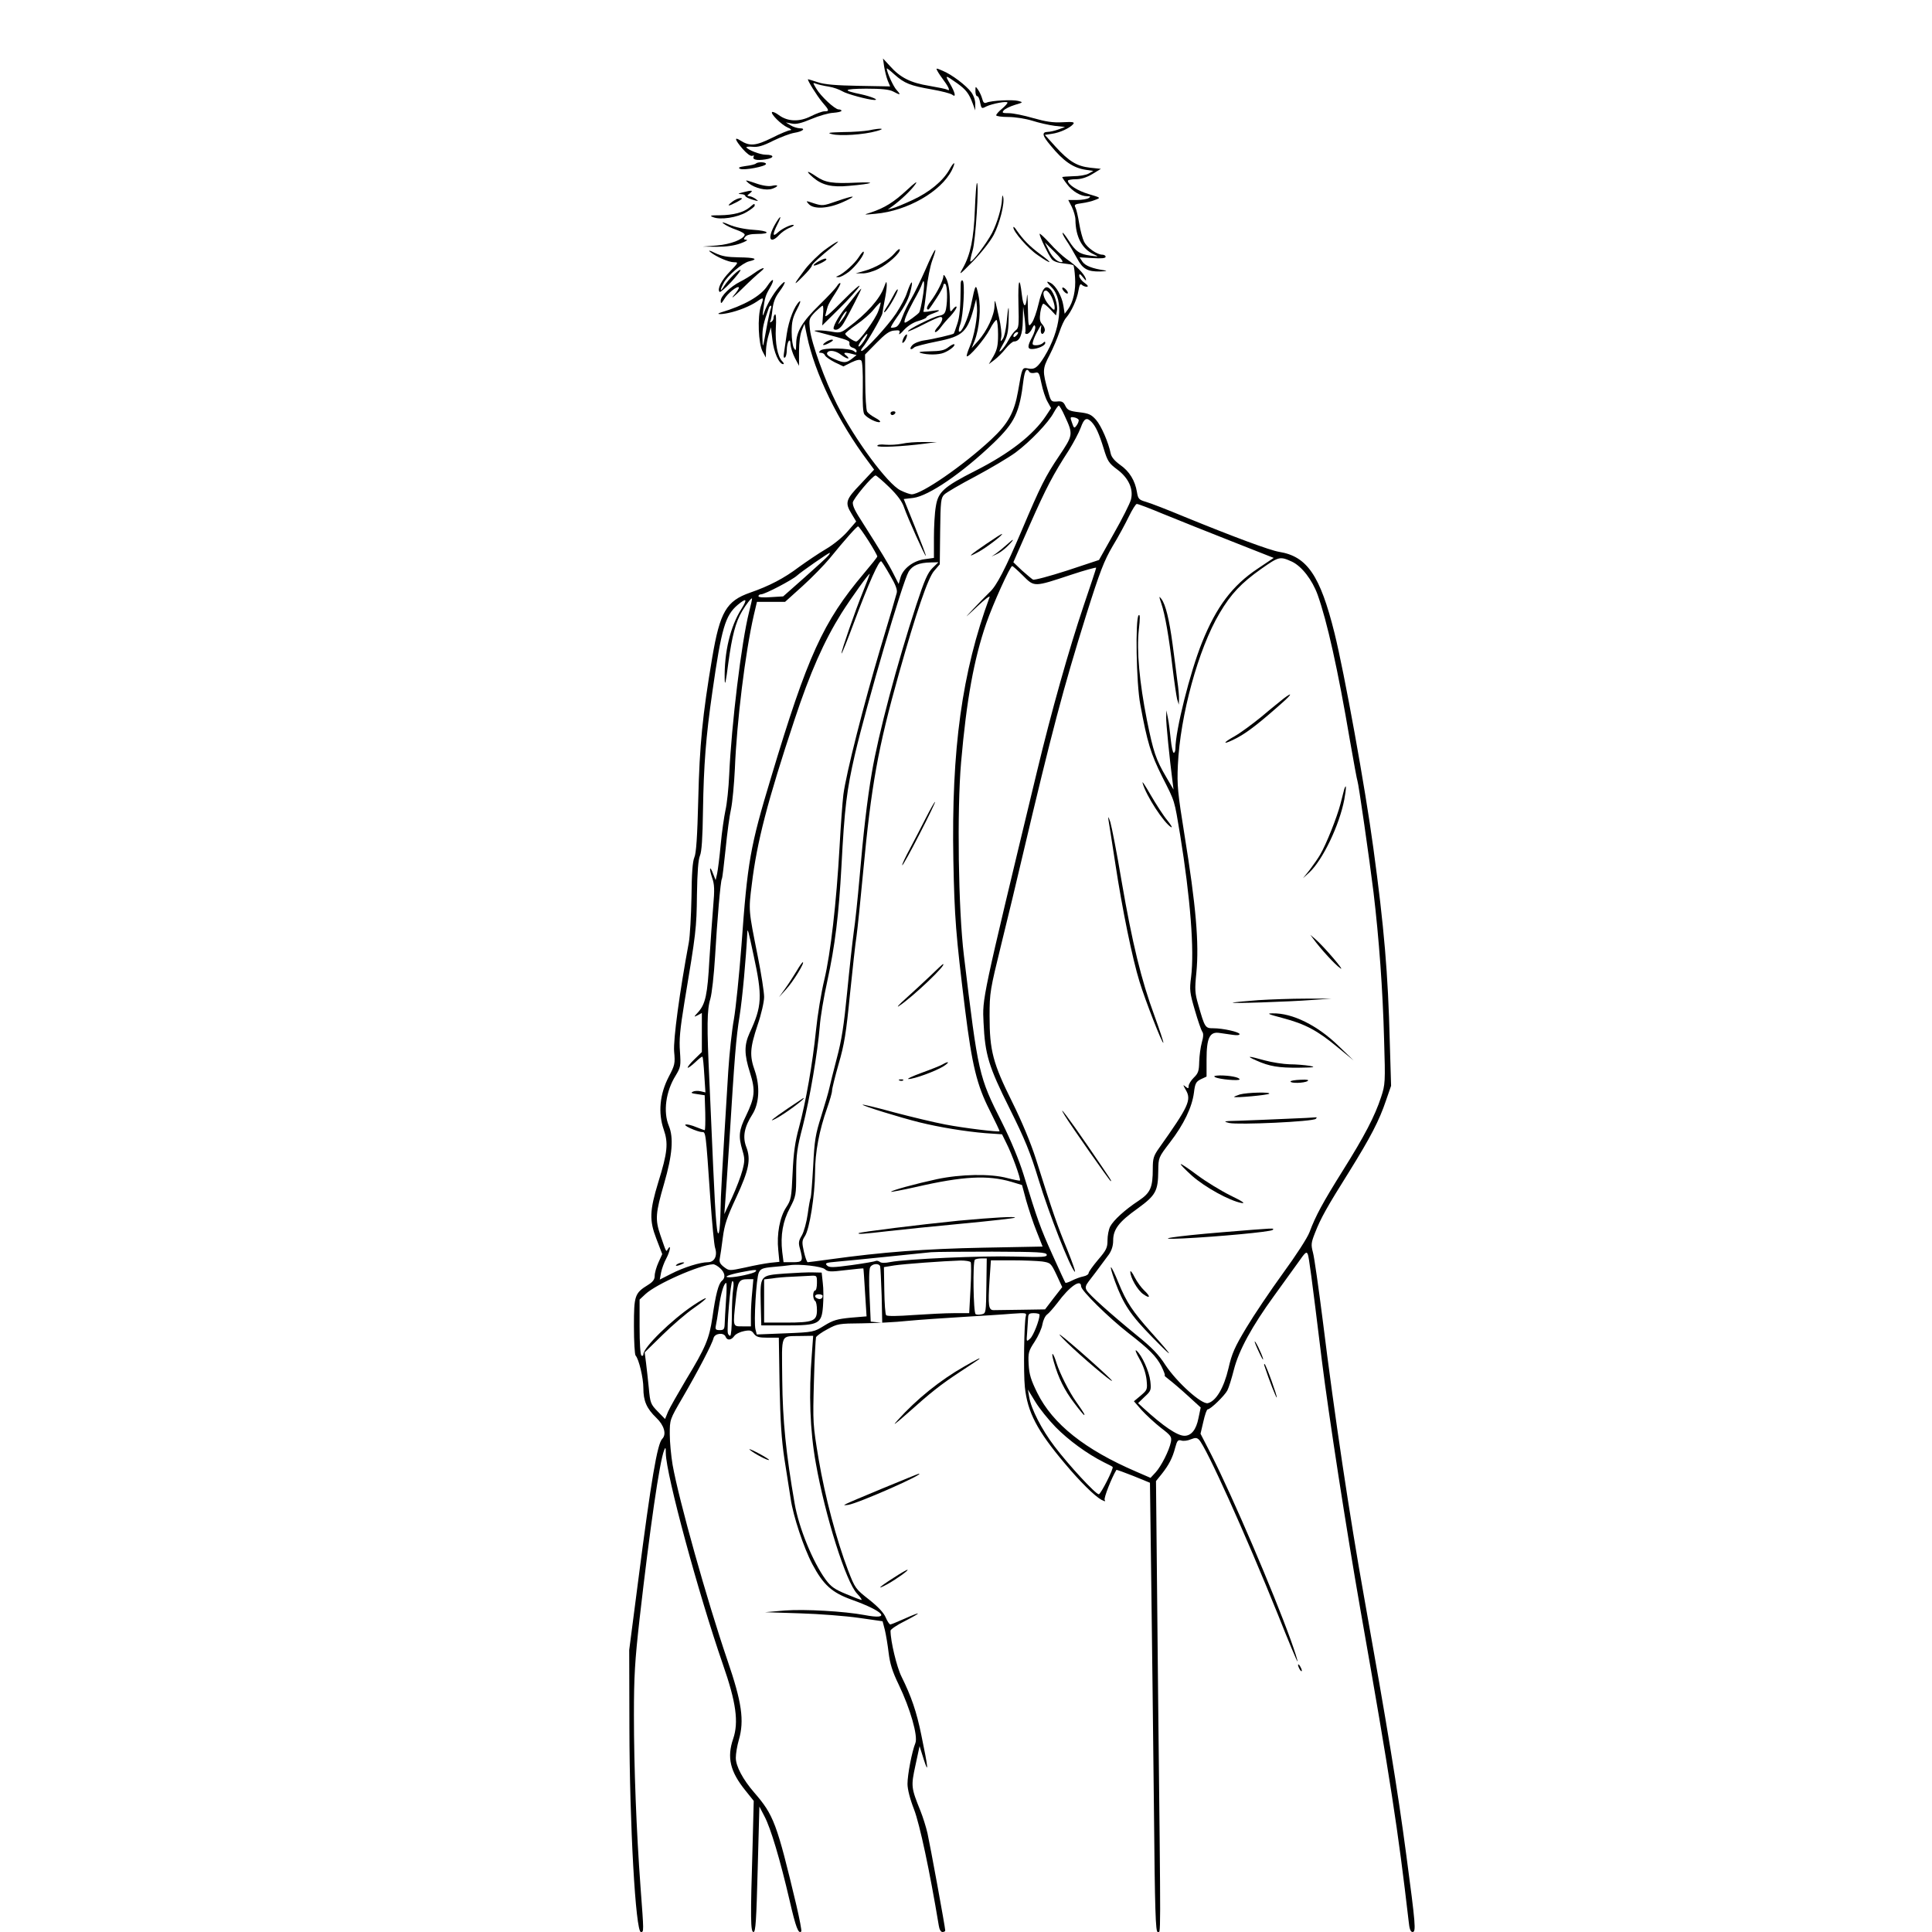 <?xml version="1.0" standalone="no"?>
<!DOCTYPE svg PUBLIC "-//W3C//DTD SVG 20010904//EN"
 "http://www.w3.org/TR/2001/REC-SVG-20010904/DTD/svg10.dtd">
<svg version="1.0" xmlns="http://www.w3.org/2000/svg"
 width="1024pt" height="1024pt" viewBox="0 0 1024 1024"
 preserveAspectRatio="xMidYMid meet">
<g transform="translate(0,1024) scale(0.1,-0.1)"
fill="#000000" stroke="none">
<path d="M4686 9888 c4 -24 12 -57 19 -75 l13 -31 -166 3 c-119 2 -181 7 -217
19 -27 9 -51 16 -52 16 -8 0 48 -89 74 -120 39 -45 40 -50 13 -50 -12 0 -44
-12 -72 -26 -61 -31 -123 -29 -170 6 -16 12 -32 19 -36 16 -9 -9 49 -67 83
-82 17 -7 23 -13 14 -14 -9 0 -53 -18 -98 -41 -87 -43 -118 -45 -168 -13 -33
21 -28 3 13 -45 22 -25 42 -40 51 -37 8 3 11 2 8 -3 -10 -17 15 -23 61 -16 49
7 51 25 2 25 -28 0 -94 25 -102 39 -3 3 13 5 33 3 28 -3 56 5 109 32 39 19 89
38 112 42 45 7 64 24 28 24 -13 1 -34 7 -48 16 l-25 15 32 -6 c22 -5 51 2 103
24 40 17 92 32 116 33 24 2 44 6 44 11 0 4 -7 7 -15 7 -20 0 -95 70 -119 111
-19 32 -19 32 0 25 10 -4 40 -11 66 -15 26 -4 58 -16 73 -25 22 -14 136 -45
170 -46 27 0 -17 18 -70 30 -103 21 -97 29 25 30 83 0 123 -4 144 -15 39 -21
43 -19 18 8 -17 18 -52 95 -52 114 0 3 18 -11 41 -32 53 -47 83 -59 198 -79
52 -9 101 -22 108 -28 22 -18 16 11 -13 60 -27 46 -25 46 40 0 46 -33 62 -54
81 -105 l14 -38 0 33 c1 19 -8 45 -21 63 -28 37 -103 94 -152 114 -35 15 -37
15 -27 -2 5 -10 21 -33 35 -52 26 -35 34 -57 16 -46 -5 3 -48 12 -95 20 -98
16 -153 43 -208 105 l-37 40 6 -42z"/>
<path d="M5170 9757 c0 -15 4 -27 10 -27 5 0 12 -15 15 -34 7 -33 8 -33 33
-20 32 15 112 30 112 20 0 -4 -13 -19 -30 -33 -16 -13 -30 -29 -30 -34 0 -5
29 -9 64 -9 36 0 92 -9 128 -20 34 -11 88 -23 118 -27 l55 -6 -35 -13 c-19 -7
-45 -13 -57 -13 -33 -1 -29 -20 16 -73 68 -83 119 -118 186 -128 l40 -6 -25
-14 c-14 -8 -51 -14 -82 -14 -32 -1 -58 -3 -58 -5 0 -2 11 -19 26 -38 28 -37
71 -63 106 -63 19 0 20 -2 8 -10 -8 -5 -36 -10 -61 -10 l-47 0 19 -37 c10 -21
19 -51 19 -68 1 -89 34 -153 95 -182 30 -14 30 -14 -15 -8 -58 8 -79 22 -115
79 -16 25 -31 44 -33 42 -2 -3 5 -17 15 -33 24 -36 38 -60 63 -105 29 -54 55
-68 120 -67 32 1 42 4 25 6 -64 9 -103 24 -118 46 l-15 23 69 -4 c46 -3 69 -1
69 7 0 6 -8 11 -17 11 -29 0 -81 37 -97 68 -8 16 -20 60 -26 97 -6 37 -15 76
-20 85 -8 15 -3 18 34 23 23 3 56 11 72 18 29 11 29 11 -35 30 -58 17 -111 50
-111 71 0 4 19 8 42 8 27 0 57 9 87 27 l46 28 -57 6 c-70 8 -112 33 -184 112
l-56 62 39 6 c41 6 93 30 111 51 9 11 -1 13 -56 10 -51 -3 -89 3 -156 22 -48
14 -106 26 -128 26 -35 0 -39 2 -28 15 7 8 33 21 59 29 44 13 45 14 18 21 -30
8 -143 2 -168 -9 -12 -5 -18 0 -23 20 -4 15 -14 37 -22 48 -14 20 -14 20 -14
-7z"/>
<path d="M4605 9549 c-22 -4 -83 -9 -135 -9 -78 -2 -89 -4 -60 -11 43 -11 168
-3 235 16 54 14 25 18 -40 4z"/>
<path d="M4006 9373 c-4 -4 -28 -10 -54 -13 -35 -5 -42 -9 -29 -15 21 -9 137
13 137 26 0 11 -44 12 -54 2z"/>
<path d="M5032 9341 c-34 -60 -106 -120 -195 -161 -45 -21 -93 -41 -107 -44
l-25 -7 25 18 c44 32 100 85 122 117 14 20 -3 8 -45 -31 -69 -64 -118 -95
-191 -119 -41 -13 -41 -13 24 -7 169 15 347 117 405 231 23 47 13 50 -13 3z"/>
<path d="M4310 9299 c47 -40 99 -53 190 -44 128 11 153 22 39 17 -126 -6 -165
0 -213 33 -50 34 -59 31 -16 -6z"/>
<path d="M3968 9269 c34 -27 94 -41 126 -29 35 13 33 23 -3 15 -18 -4 -51 1
-87 14 -57 19 -58 19 -36 0z"/>
<path d="M5167 9128 c-6 -154 -23 -236 -63 -308 -24 -42 -21 -40 53 35 44 45
92 106 110 140 32 62 59 168 50 201 -3 13 -5 9 -6 -11 -2 -46 -25 -125 -53
-180 -28 -53 -107 -159 -115 -151 -2 2 3 28 12 58 16 50 35 358 23 358 -3 0
-8 -64 -11 -142z"/>
<path d="M3935 9220 c-24 -6 -26 -8 -7 -9 12 0 22 -5 22 -9 0 -5 17 -14 38
-20 33 -10 35 -10 18 3 -11 8 -27 15 -35 15 -13 1 -12 4 3 15 22 17 11 18 -39
5z"/>
<path d="M4433 9173 c-69 -24 -74 -25 -118 -11 -45 15 -45 15 -29 -3 27 -30
105 -25 184 11 79 36 61 37 -37 3z"/>
<path d="M3880 9170 c-32 -25 -20 -25 27 0 26 14 32 20 18 20 -11 0 -31 -9
-45 -20z"/>
<path d="M3972 9140 c-32 -26 -84 -40 -157 -41 -51 0 -56 -2 -35 -10 37 -16
129 -2 177 27 24 14 43 29 43 34 0 13 -1 13 -28 -10z"/>
<path d="M4112 9058 c-11 -18 -24 -45 -27 -60 -9 -36 13 -38 44 -4 13 14 36
30 52 37 16 6 28 13 26 16 -8 7 -62 -18 -84 -39 -29 -27 -29 -10 -3 42 25 48
19 53 -8 8z"/>
<path d="M3835 9055 c11 -9 41 -24 68 -33 26 -9 46 -21 44 -27 -8 -24 -75 -50
-147 -56 l-75 -6 75 -1 c50 0 92 6 125 18 28 10 42 19 31 19 -15 1 -16 4 -6
16 8 10 30 15 61 15 79 0 65 17 -19 22 -46 3 -97 14 -127 27 -32 14 -43 16
-30 6z"/>
<path d="M5371 9035 c-1 -22 77 -112 129 -147 74 -52 86 -48 13 5 -56 42 -89
75 -125 127 -9 14 -17 21 -17 15z"/>
<path d="M5510 9000 c0 -14 47 -112 64 -133 9 -12 32 -20 62 -23 27 -3 50 -7
53 -10 3 -2 7 -31 9 -64 5 -67 -10 -132 -37 -169 l-18 -24 -7 44 c-8 49 -39
104 -67 119 -26 14 -24 6 5 -23 66 -66 49 -225 -39 -368 -35 -57 -52 -69 -85
-62 -33 6 -32 7 -54 -120 -20 -113 -52 -172 -142 -256 -148 -138 -369 -291
-422 -291 -8 0 -35 9 -59 21 -68 33 -244 271 -338 458 -63 125 -134 322 -142
394 -6 56 -5 59 27 93 19 18 37 34 40 34 4 0 5 -24 2 -52 l-4 -53 89 88 c49
48 97 102 107 118 10 17 -28 -15 -84 -72 -72 -73 -100 -97 -95 -79 3 14 9 34
12 45 3 11 21 42 39 69 18 28 31 52 28 55 -3 3 -10 -3 -17 -14 -6 -11 -48 -56
-93 -100 -91 -89 -124 -143 -124 -207 -1 -38 -2 -40 -12 -23 -7 11 -12 49 -12
85 0 52 5 76 28 120 16 30 22 49 14 43 -27 -23 -57 -99 -68 -173 -6 -41 -13
-88 -15 -103 -3 -17 -1 -26 5 -22 6 3 10 21 10 38 0 44 19 74 20 32 1 -16 11
-49 23 -72 l22 -42 0 77 c0 45 6 91 15 112 l14 34 13 -63 c40 -197 166 -457
325 -668 l31 -42 -71 -76 c-80 -83 -85 -99 -48 -159 l24 -40 -46 -53 c-26 -30
-76 -71 -116 -94 -39 -23 -102 -66 -141 -94 -79 -60 -158 -101 -259 -136 -126
-44 -160 -102 -201 -344 -52 -308 -67 -464 -74 -750 -5 -200 -11 -289 -21
-310 -9 -21 -14 -85 -15 -210 -2 -99 -8 -207 -14 -240 -49 -263 -83 -515 -78
-578 6 -64 4 -72 -29 -135 -47 -91 -57 -190 -26 -279 25 -72 20 -122 -29 -279
-46 -151 -48 -202 -10 -300 l31 -81 -20 -44 c-11 -24 -20 -56 -20 -71 0 -19
-9 -32 -35 -48 -71 -44 -75 -56 -75 -219 0 -81 4 -151 9 -156 17 -18 41 -118
41 -172 0 -68 17 -108 69 -158 41 -39 55 -87 31 -111 -26 -26 -58 -214 -127
-749 l-48 -370 1 -410 c1 -517 33 -1085 61 -1085 16 0 16 -2 -2 238 -22 297
-35 637 -35 911 0 208 5 287 30 511 55 482 106 834 130 893 7 19 9 16 9 -16 2
-114 172 -741 302 -1117 71 -203 85 -308 55 -396 -34 -99 -16 -174 65 -274
l44 -55 -6 -235 c-12 -391 -11 -460 5 -460 11 0 15 62 22 333 l9 332 27 -52
c33 -62 83 -230 133 -445 33 -144 47 -180 62 -165 3 3 -9 66 -26 139 -104 436
-120 478 -224 598 -59 68 -97 139 -97 183 0 22 7 64 16 95 30 103 16 200 -61
424 -108 317 -257 848 -290 1034 -8 48 -15 121 -15 163 0 77 0 77 67 192 81
139 158 286 165 317 7 26 55 31 64 7 8 -21 30 -19 46 4 8 11 31 22 52 26 31 6
40 4 52 -14 13 -17 25 -21 74 -21 l58 0 4 -252 c4 -192 10 -287 26 -393 12
-77 27 -171 33 -210 13 -90 69 -259 115 -346 58 -109 103 -150 209 -188 173
-62 212 -109 67 -81 -107 20 -317 32 -422 24 l-105 -9 185 -6 c102 -3 242 -14
312 -24 l126 -18 12 -46 c6 -25 15 -79 20 -121 7 -57 19 -98 54 -170 61 -127
102 -271 88 -308 -19 -47 -42 -169 -42 -217 0 -28 13 -80 35 -136 30 -79 82
-321 131 -616 3 -20 11 -33 19 -33 8 0 15 3 15 8 0 17 -81 457 -94 515 -8 35
-25 88 -37 118 -50 124 -51 131 -27 242 l22 102 22 -70 c27 -84 24 -47 -13
130 -25 123 -53 204 -105 309 -25 50 -58 187 -58 243 0 7 35 31 78 52 91 47
89 53 -5 11 -36 -16 -70 -30 -74 -30 -5 0 -16 17 -25 38 -10 24 -40 56 -88 94
-71 56 -74 59 -111 155 -62 163 -122 389 -156 589 -31 186 -31 193 -25 411 3
122 9 228 11 235 3 7 30 27 61 43 53 29 61 30 182 31 70 1 179 6 242 13 63 6
196 15 295 21 99 6 215 13 259 17 73 5 78 5 73 -13 -9 -31 -13 -303 -5 -376
14 -133 65 -231 211 -404 80 -96 159 -174 196 -194 18 -9 22 -9 16 0 -6 9 37
118 62 159 1 2 42 -13 90 -32 l88 -36 7 -533 c4 -293 10 -829 14 -1190 5 -549
9 -658 20 -658 17 0 17 -102 2 1272 l-11 1118 30 37 c38 48 58 86 72 141 10
37 15 42 32 37 11 -4 34 -1 50 6 25 10 33 9 44 -2 38 -38 248 -504 418 -926
55 -139 102 -251 104 -249 2 2 -14 53 -36 114 -94 260 -306 755 -420 980 l-58
113 15 64 c8 36 18 65 23 65 15 0 89 72 104 100 8 15 23 64 35 111 26 102 96
230 213 391 45 62 102 141 127 176 39 56 45 61 52 43 6 -18 18 -103 74 -561
36 -289 130 -898 205 -1325 159 -902 199 -1165 255 -1647 4 -42 10 -58 21 -58
19 0 16 38 -33 405 -47 355 -102 688 -224 1370 -76 424 -157 963 -219 1465
-22 173 -45 336 -52 361 -11 42 -10 52 11 105 30 77 63 136 181 324 113 182
159 270 195 377 l27 78 -7 235 c-9 359 -30 607 -87 1025 -43 320 -154 931
-206 1140 -76 305 -145 406 -293 430 -49 8 -238 78 -500 185 -91 38 -184 74
-206 80 -38 11 -42 16 -48 52 -10 61 -40 110 -89 144 -29 21 -46 41 -50 60
-12 59 -50 147 -78 179 -25 28 -38 34 -89 40 -51 6 -62 11 -73 33 -10 22 -19
27 -45 24 -30 -2 -32 0 -46 50 -32 112 -31 123 7 196 19 37 42 92 52 122 10
30 25 64 35 75 28 32 59 99 66 145 5 29 10 38 17 31 6 -6 18 -11 27 -11 10 1
6 8 -12 21 -16 11 -28 28 -28 37 0 13 5 11 20 -8 16 -20 19 -21 14 -5 -9 25
-51 68 -102 103 -21 15 -62 53 -90 85 -29 31 -52 53 -52 47z m121 -148 c-20
-7 -52 20 -72 61 l-21 42 51 -50 c28 -27 47 -51 42 -53z m-175 -583 c3 -6 16
-8 29 -5 21 5 23 1 35 -57 7 -34 21 -77 32 -96 l19 -34 -27 -41 c-67 -101
-194 -200 -374 -291 -169 -86 -198 -112 -210 -190 -6 -33 -10 -108 -10 -166
l0 -106 -50 -7 c-60 -8 -116 -51 -128 -100 l-9 -31 -28 55 c-25 50 -68 120
-160 265 -44 68 -55 91 -55 111 0 18 105 144 121 144 4 0 37 -28 72 -62 44
-43 69 -77 79 -108 18 -53 111 -260 115 -256 2 2 -24 70 -57 152 l-60 149 51
6 c82 11 258 131 425 291 113 109 138 160 159 336 7 50 17 64 31 41z m187
-233 c46 -99 45 -101 -29 -212 -73 -108 -99 -160 -198 -394 -87 -204 -134
-296 -171 -329 -16 -16 -55 -55 -85 -87 -52 -56 -51 -55 19 11 41 39 70 61 66
50 -146 -396 -203 -806 -192 -1395 6 -302 13 -394 62 -790 37 -297 63 -402
130 -534 30 -60 54 -110 53 -112 -6 -5 -190 17 -288 36 -58 11 -179 40 -270
64 -90 25 -166 43 -168 41 -5 -5 198 -68 303 -94 106 -26 240 -48 348 -57 l88
-6 23 -47 c29 -56 78 -192 72 -198 -2 -2 -32 4 -67 13 -89 24 -247 21 -374 -6
-111 -24 -247 -61 -242 -67 2 -1 62 10 133 26 248 57 379 64 505 27 l56 -17
22 -82 c13 -45 37 -119 55 -163 l32 -81 -315 -6 c-306 -6 -532 -23 -814 -62
-59 -8 -111 -15 -116 -15 -4 0 -13 25 -20 55 -11 50 -11 59 5 83 25 37 53 217
54 337 0 108 22 223 64 342 14 40 26 81 26 92 0 11 16 75 35 142 30 102 40
165 60 369 14 135 29 274 35 310 5 36 21 189 35 340 43 458 78 654 190 1052
91 322 154 506 186 542 l30 35 2 175 c2 161 4 177 22 195 11 11 85 54 165 96
80 43 175 99 212 126 78 58 175 159 203 212 11 20 23 37 27 37 3 0 18 -24 31
-54z m74 -21 c2 -6 -3 -19 -10 -29 -13 -18 -15 -17 -25 13 -11 30 -10 32 10
29 12 -2 23 -8 25 -13z m68 -11 c23 -24 40 -61 65 -142 20 -66 27 -77 71 -110
61 -45 88 -105 73 -161 -6 -21 -46 -101 -90 -178 l-79 -141 -169 -56 c-93 -30
-175 -52 -181 -48 -7 4 -33 26 -59 49 l-45 43 87 198 c88 199 124 267 208 397
24 39 52 91 62 118 18 50 31 57 57 31z m385 -490 c74 -30 235 -95 358 -143
l223 -88 -85 -57 c-134 -89 -219 -202 -295 -391 -64 -159 -141 -467 -141 -562
0 -13 -4 -23 -9 -23 -5 0 -12 33 -16 73 -4 39 -10 90 -15 112 l-8 40 -1 -37
c-1 -31 18 -220 34 -343 l5 -40 -38 65 c-56 95 -69 135 -103 303 -40 202 -55
368 -43 479 7 61 7 85 -1 77 -18 -18 -13 -360 9 -474 37 -201 55 -259 115
-380 71 -140 64 -120 96 -310 54 -334 76 -611 58 -754 -9 -68 -7 -83 20 -175
16 -56 34 -107 39 -114 7 -8 7 -26 -2 -57 -7 -25 -13 -71 -14 -103 -1 -48 -5
-61 -29 -84 -15 -15 -27 -35 -27 -44 0 -14 -2 -15 -17 -3 -14 12 -14 10 2 -18
31 -53 15 -87 -141 -307 -30 -42 -34 -56 -34 -110 0 -100 -12 -128 -75 -170
-73 -48 -133 -103 -151 -137 -8 -16 -14 -48 -14 -73 0 -39 -6 -52 -50 -103
-27 -32 -50 -64 -50 -70 0 -7 -12 -15 -27 -18 -16 -3 -43 -13 -61 -22 -17 -9
-33 -14 -35 -12 -2 2 -33 69 -69 149 -64 142 -79 184 -153 425 -23 74 -66 179
-114 275 -124 246 -126 255 -202 885 -30 245 -37 770 -15 1025 29 332 68 546
133 735 36 104 127 305 138 305 3 0 29 -23 57 -51 61 -61 57 -61 256 5 72 24
132 40 132 37 0 -4 -30 -94 -66 -200 -78 -231 -171 -560 -248 -881 -295 -1224
-289 -1199 -283 -1330 8 -171 27 -232 138 -455 81 -163 110 -233 154 -378 56
-183 165 -460 191 -487 8 -8 -10 44 -39 116 -52 126 -75 191 -167 483 -27 84
-73 195 -125 300 -102 205 -120 272 -120 456 0 125 3 139 62 380 34 138 85
349 113 470 156 661 215 885 337 1275 73 232 95 288 140 365 30 49 68 120 86
157 18 37 37 67 42 67 6 1 71 -24 145 -55z m-1567 -140 c26 -41 47 -79 47 -83
0 -4 -32 -44 -71 -90 -217 -257 -299 -438 -492 -1081 -111 -367 -125 -446
-157 -890 -12 -157 -30 -333 -40 -391 -11 -59 -24 -183 -30 -275 -34 -553 -40
-658 -41 -739 -1 -50 -4 -101 -8 -115 -10 -35 -18 51 -31 345 -6 132 -15 337
-20 455 -14 291 -13 378 5 436 8 27 19 126 25 224 11 190 29 401 36 412 3 4
11 75 20 159 8 83 21 179 29 213 7 34 16 129 20 211 10 251 55 616 100 813
l17 72 74 0 75 0 92 83 c51 46 116 113 145 148 83 102 143 169 150 169 4 0 28
-34 55 -76z m-213 -79 c-7 -9 -64 -61 -126 -116 l-113 -100 -66 -4 c-39 -3
-65 -1 -65 5 0 6 7 10 14 10 20 0 165 76 190 99 23 21 167 121 174 121 2 0 -1
-7 -8 -15z m2458 -32 c52 -25 107 -96 136 -176 50 -141 107 -394 171 -772 20
-115 38 -212 40 -215 5 -9 63 -411 85 -590 29 -244 49 -515 56 -780 7 -228 6
-238 -16 -305 -33 -101 -89 -208 -202 -388 -107 -171 -145 -241 -177 -327 -12
-32 -72 -124 -142 -220 -66 -91 -153 -220 -193 -287 -62 -103 -77 -137 -95
-216 -24 -102 -65 -173 -109 -184 -33 -8 -164 110 -225 202 -35 55 -73 94
-150 156 -137 112 -256 218 -268 241 -8 14 -5 25 11 46 19 24 40 52 108 144
14 21 22 45 22 73 0 59 30 99 130 170 96 70 108 92 109 200 1 70 1 70 62 150
74 96 117 187 127 263 6 50 11 59 37 72 l30 14 0 91 c0 115 17 149 70 140 19
-3 51 -7 70 -10 20 -3 35 -2 35 4 0 11 -87 31 -139 31 -43 0 -45 2 -80 125
-18 62 -19 81 -10 170 15 155 -2 354 -63 730 -36 224 -40 263 -35 370 12 262
108 615 221 805 60 102 115 160 221 235 94 66 99 67 163 38z m-2130 -73 c28
-47 39 -76 35 -92 -3 -13 -41 -142 -85 -288 -90 -302 -184 -672 -198 -782 -5
-41 -14 -164 -20 -274 -17 -302 -48 -569 -81 -707 -16 -66 -36 -187 -44 -267
-18 -177 -54 -381 -90 -515 -21 -76 -29 -134 -34 -241 -6 -132 -8 -144 -34
-183 -34 -52 -51 -142 -42 -227 l6 -62 -48 -5 c-26 -3 -86 -14 -133 -25 -85
-18 -85 -18 -112 2 -21 16 -27 27 -23 46 3 14 10 63 16 110 9 70 22 108 71
213 68 147 79 202 53 269 -20 53 -10 105 33 172 36 57 41 148 13 230 -29 81
-26 121 14 242 20 58 35 124 35 150 0 25 -15 123 -34 217 -49 245 -49 240 -31
382 27 223 83 439 226 870 83 251 156 416 249 565 50 79 150 219 150 208 0 -2
-16 -44 -36 -94 -43 -106 -114 -311 -114 -327 1 -7 31 69 68 168 77 206 131
327 143 320 4 -3 25 -36 47 -75z m224 39 c-25 -25 -42 -63 -86 -197 -101 -308
-201 -684 -235 -887 -25 -146 -45 -319 -66 -565 -9 -102 -22 -228 -30 -280 -7
-52 -23 -196 -35 -320 -17 -174 -29 -253 -55 -350 -18 -69 -36 -141 -40 -160
-4 -19 -23 -84 -42 -145 -31 -98 -36 -127 -43 -267 -5 -87 -11 -161 -13 -165
-3 -5 -10 -44 -16 -88 -6 -43 -20 -94 -31 -113 -17 -28 -19 -40 -10 -70 18
-67 15 -72 -39 -72 l-48 0 -7 55 c-10 87 3 163 41 233 32 62 33 67 33 182 0
102 5 136 35 251 37 145 79 392 90 529 3 47 21 155 40 240 41 188 61 352 75
610 16 307 28 403 71 590 65 276 252 913 285 970 20 33 55 48 118 49 l40 1
-32 -31z m-972 -234 c-40 -157 -93 -595 -105 -860 -3 -71 -12 -156 -20 -190
-7 -33 -19 -114 -25 -180 -6 -66 -15 -136 -19 -155 l-8 -35 -13 33 c-18 49
-23 32 -6 -19 13 -36 14 -63 6 -154 -5 -60 -14 -186 -20 -280 -10 -187 -21
-236 -59 -279 -25 -27 -25 -28 -3 -17 l22 12 0 -104 0 -103 -40 -39 c-22 -21
-37 -41 -35 -44 3 -2 21 11 40 29 19 18 36 32 38 29 3 -2 7 -46 10 -97 l6 -92
-25 6 c-13 3 -32 3 -41 -2 -14 -6 -8 -9 22 -13 l40 -6 3 -92 c1 -51 0 -93 -3
-93 -3 0 -22 7 -42 15 -55 23 -87 19 -34 -5 24 -11 51 -20 61 -20 21 0 20 9
45 -355 9 -126 20 -243 25 -258 14 -43 -3 -77 -38 -77 -41 0 -128 -27 -196
-62 l-59 -30 7 38 c4 20 16 53 27 73 20 37 28 81 9 51 -10 -17 -7 -22 -40 74
-28 82 -26 115 20 273 44 152 51 243 25 306 -31 74 -16 183 36 266 27 45 28
52 23 127 -5 63 0 117 24 264 61 365 64 390 66 568 2 123 7 186 16 207 9 21
14 91 16 240 4 240 15 388 50 630 48 336 68 403 134 459 47 39 53 32 20 -21
-59 -93 -92 -229 -89 -373 1 -40 6 -18 19 84 20 147 39 219 73 276 22 37 49
72 53 68 1 -2 -6 -34 -16 -73z m24 -1817 c48 -221 45 -271 -21 -413 -29 -64
-29 -113 2 -210 30 -95 26 -131 -21 -229 -38 -77 -41 -109 -19 -183 13 -44 13
-56 0 -106 -8 -31 -33 -96 -55 -144 l-41 -88 5 65 c3 36 12 175 21 310 29 467
36 556 55 675 15 95 34 303 41 443 1 26 6 7 33 -120z m1554 -1588 c2 -13 -20
-14 -170 -10 -175 5 -576 -13 -658 -29 -29 -6 -49 -6 -57 1 -7 5 -16 7 -20 5
-5 -3 -62 -13 -127 -22 -102 -14 -121 -14 -133 -2 -12 12 -5 15 54 20 37 3
156 15 263 26 107 11 213 22 235 24 22 2 168 3 325 3 245 -1 285 -3 288 -16z
m-320 -165 c-2 -142 -2 -146 -24 -151 -13 -3 -28 -3 -33 1 -12 7 -16 277 -4
288 3 4 19 7 35 7 l28 0 -2 -145z m-83 125 c3 -6 3 -69 -1 -140 l-7 -130 -81
0 c-45 0 -141 -5 -215 -10 -81 -6 -138 -7 -144 -1 -5 5 -9 64 -10 132 l-2 123
55 9 c54 8 258 23 352 26 26 0 50 -4 53 -9z m378 4 c45 -7 47 -8 77 -71 l30
-65 -46 -59 -45 -59 -125 -2 c-68 -1 -134 -2 -146 -2 -29 -1 -32 23 -23 162
l7 102 113 0 c62 0 133 -3 158 -6z m-1706 -36 c26 -24 30 -50 9 -67 -18 -15
-33 -73 -50 -193 -17 -114 -35 -158 -141 -333 -42 -71 -85 -146 -94 -167 l-16
-39 -39 40 c-37 38 -40 45 -47 123 -5 46 -11 107 -15 136 l-7 54 94 92 c52 51
127 116 168 144 86 60 82 71 -5 13 -115 -77 -264 -223 -264 -259 0 -7 -4 -10
-10 -7 -6 4 -10 65 -10 152 l0 145 31 29 c58 54 287 155 358 158 8 1 25 -9 38
-21z m555 -5 c16 -14 29 -15 110 -5 51 6 93 10 94 9 1 -1 5 -59 9 -128 l8
-126 -84 -7 c-71 -7 -93 -13 -140 -42 -55 -34 -56 -35 -207 -41 l-151 -6 -7
28 c-9 37 4 271 18 300 9 20 20 25 77 30 36 3 75 7 86 9 50 8 171 -6 187 -21z
m293 15 c2 -7 5 -77 8 -156 l3 -143 -30 3 -31 3 -6 135 c-4 76 -3 143 3 153
10 20 47 23 53 5z m-661 -28 c-10 -10 -101 -30 -137 -30 -37 0 -8 13 56 26 81
16 93 16 81 4z m-17 -107 c-4 -38 -7 -94 -7 -125 l0 -58 -45 0 c-52 0 -51 -5
-35 144 10 95 16 106 64 106 l29 0 -6 -67z m-101 15 c-4 -24 -7 -89 -7 -145 0
-57 -4 -103 -9 -103 -4 0 -10 6 -12 13 -7 25 14 277 24 277 6 0 8 -17 4 -42z
m-38 -60 c-3 -51 -7 -108 -7 -125 -1 -28 -5 -33 -26 -33 -21 0 -25 4 -21 23 3
12 10 56 16 97 11 76 27 130 39 130 3 0 3 -42 -1 -92z m1882 74 c0 -22 145
-165 250 -247 110 -85 149 -124 176 -177 13 -27 21 -48 17 -48 -4 0 7 -10 23
-22 17 -13 62 -51 99 -85 l69 -63 -12 -57 c-12 -61 -38 -93 -74 -93 -38 0
-112 50 -220 149 l-26 24 35 34 c34 31 35 36 30 82 -6 53 -45 138 -73 162 -10
8 -4 -9 15 -43 21 -36 34 -77 38 -111 5 -52 4 -54 -31 -84 l-36 -30 41 -47
c23 -25 68 -67 101 -93 55 -42 59 -48 54 -76 -9 -45 -51 -128 -81 -161 l-27
-29 -76 33 c-272 117 -442 252 -524 417 -34 69 -43 98 -46 152 -3 61 -1 70 32
120 19 29 38 71 41 92 4 22 15 45 25 52 9 6 34 35 55 62 64 87 125 129 125 87z
m-220 -150 c0 -28 -33 -112 -50 -127 -20 -18 -20 -18 -16 31 2 27 4 61 5 77 1
23 5 27 31 27 17 0 30 -4 30 -8z m-1207 -209 c-17 -210 -10 -406 21 -578 49
-278 160 -631 219 -692 17 -18 27 -33 23 -33 -4 0 -41 14 -81 31 -61 25 -81
39 -109 77 -69 95 -142 275 -164 402 -46 264 -64 442 -66 657 -2 254 -13 229
102 232 l62 1 -7 -97z m1292 -387 c69 -70 166 -141 255 -186 25 -12 46 -23 47
-25 8 -6 -63 -145 -73 -145 -17 0 -160 155 -235 254 -68 89 -124 199 -134 261
l-7 40 39 -64 c21 -35 70 -96 108 -135z"/>
<path d="M5230 7359 c-93 -63 -110 -80 -45 -45 44 24 138 96 125 96 -3 0 -39
-23 -80 -51z"/>
<path d="M5335 7352 c-17 -15 -41 -35 -55 -45 l-25 -17 30 14 c17 8 43 28 59
45 37 38 31 40 -9 3z"/>
<path d="M4909 5908 c-23 -46 -62 -120 -86 -166 -25 -46 -43 -85 -41 -88 3 -2
44 72 92 166 48 93 85 170 82 170 -3 0 -24 -37 -47 -82z"/>
<path d="M4930 5067 c-36 -34 -94 -88 -130 -120 -36 -32 -51 -50 -35 -39 73
48 257 223 233 222 -2 0 -32 -28 -68 -63z"/>
<path d="M4995 4598 c-10 -6 -60 -26 -110 -44 -49 -18 -81 -33 -70 -33 28 -1
143 41 185 67 35 22 31 31 -5 10z"/>
<path d="M4768 4513 c7 -3 16 -2 19 1 4 3 -2 6 -13 5 -11 0 -14 -3 -6 -6z"/>
<path d="M5080 3770 c-208 -21 -523 -60 -529 -66 -7 -7 29 -4 159 11 69 8 246
26 395 40 148 14 271 28 274 31 8 8 -115 1 -299 -16z"/>
<path d="M6155 7042 c20 -58 41 -179 60 -343 9 -74 20 -148 24 -165 l9 -29 1
27 c1 15 -3 60 -9 100 -5 40 -16 127 -25 193 -18 134 -37 210 -59 240 -14 18
-14 16 -1 -23z"/>
<path d="M6056 6090 c18 -67 113 -212 151 -234 9 -5 0 11 -20 36 -21 25 -60
86 -88 134 -28 49 -47 78 -43 64z"/>
<path d="M5875 5895 c3 -16 19 -120 36 -230 37 -244 91 -507 129 -629 30 -98
120 -329 126 -323 2 2 -19 66 -47 143 -70 189 -118 387 -174 712 -25 150 -53
291 -60 315 -10 29 -13 33 -10 12z"/>
<path d="M5645 4325 c29 -48 237 -345 242 -345 6 0 8 -3 -119 183 -102 149
-170 239 -123 162z"/>
<path d="M6804 6538 c-16 -13 -69 -55 -117 -96 -49 -40 -113 -87 -143 -104
-74 -41 -61 -48 16 -7 54 29 122 82 245 192 44 40 44 49 -1 15z"/>
<path d="M7125 6058 c-2 -7 -11 -42 -20 -78 -19 -73 -76 -216 -108 -270 -11
-19 -36 -55 -55 -80 l-36 -45 35 32 c70 66 158 249 184 385 11 61 12 89 0 56z"/>
<path d="M6960 5265 c40 -55 116 -138 144 -157 31 -23 -88 117 -135 157 l-24
20 15 -20z"/>
<path d="M6670 4939 c-63 -5 -124 -10 -135 -13 -26 -6 289 4 420 14 l100 7
-135 0 c-74 0 -187 -4 -250 -8z"/>
<path d="M6799 4844 c118 -31 184 -66 291 -155 l85 -70 -81 78 c-112 109 -244
174 -348 172 -35 0 -26 -4 53 -25z"/>
<path d="M6659 4619 c69 -31 118 -39 226 -38 83 1 92 3 55 10 -25 4 -72 8
-105 8 -33 1 -93 10 -133 21 -89 25 -100 24 -43 -1z"/>
<path d="M6440 4531 c21 -12 130 -21 130 -12 0 11 -52 21 -104 21 -27 -1 -36
-3 -26 -9z"/>
<path d="M6840 4508 c0 -11 72 -9 90 2 10 6 -1 9 -37 7 -29 -1 -53 -5 -53 -9z"/>
<path d="M6571 4439 c-18 -6 -32 -12 -30 -13 7 -6 179 10 186 17 10 10 -117 7
-156 -4z"/>
<path d="M6815 4310 c-82 -4 -193 -8 -245 -10 -84 -2 -91 -3 -55 -12 49 -11
444 7 459 22 6 6 6 9 1 8 -6 -1 -77 -5 -160 -8z"/>
<path d="M6317 4009 c70 -62 199 -133 263 -145 24 -4 5 9 -59 40 -52 26 -130
74 -173 106 -44 33 -84 60 -89 60 -6 0 21 -27 58 -61z"/>
<path d="M6480 3709 c-256 -21 -384 -41 -210 -33 183 9 465 35 475 45 11 11
17 11 -265 -12z"/>
<path d="M5909 3450 c45 -123 83 -180 200 -299 118 -121 115 -109 -7 27 -99
111 -131 159 -173 261 -43 106 -57 114 -20 11z"/>
<path d="M5991 3500 c-1 -30 38 -98 68 -119 38 -27 41 -14 5 20 -14 13 -37 44
-50 69 -12 25 -23 38 -23 30z"/>
<path d="M4222 5093 c-15 -25 -42 -67 -60 -92 l-33 -46 38 42 c37 40 100 143
88 143 -3 0 -18 -21 -33 -47z"/>
<path d="M4177 4366 c-85 -58 -106 -76 -67 -56 49 25 166 112 148 110 -2 -1
-38 -25 -81 -54z"/>
<path d="M3590 3540 c-18 -12 -2 -12 25 0 13 6 15 9 5 9 -8 0 -22 -4 -30 -9z"/>
<path d="M4161 3490 c-134 -10 -132 -8 -129 -160 l3 -115 130 0 c175 0 190 8
197 102 3 37 3 93 -1 123 l-6 55 -45 1 c-25 1 -92 -2 -149 -6z m169 -50 c0
-22 -4 -40 -10 -40 -5 0 -10 -11 -10 -24 0 -14 5 -28 10 -31 6 -3 10 -25 10
-49 0 -58 -20 -66 -165 -66 l-115 0 0 114 0 115 43 5 c23 4 69 8 102 9 33 2
77 4 98 5 37 2 37 2 37 -38z m30 -68 c0 -14 -11 -21 -26 -15 -21 8 -17 23 6
23 11 0 20 -4 20 -8z"/>
<path d="M5655 3124 c75 -73 234 -208 239 -203 5 4 -230 213 -273 243 -14 10
1 -8 34 -40z"/>
<path d="M5586 3020 c24 -84 56 -149 108 -217 26 -35 50 -63 52 -63 6 0 -2 13
-42 70 -38 54 -86 149 -104 205 -19 62 -32 66 -14 5z"/>
<path d="M4372 8916 c-32 -24 -79 -70 -104 -102 -64 -85 -68 -96 -12 -39 27
27 48 53 47 57 -2 6 43 47 117 107 47 38 12 21 -48 -23z"/>
<path d="M4742 8898 c-30 -36 -102 -78 -161 -94 l-46 -13 36 0 c19 -1 58 10
85 24 52 26 119 87 113 103 -2 5 -14 -4 -27 -20z"/>
<path d="M3765 8904 c31 -25 97 -54 126 -54 24 0 23 -2 -23 -50 -45 -46 -68
-93 -54 -107 3 -4 31 20 61 52 30 33 52 61 50 64 -7 7 -64 -49 -86 -84 -22
-36 -25 -26 -4 14 20 40 101 108 136 116 52 12 31 20 -54 21 -63 1 -92 6 -127
23 -30 15 -38 16 -25 5z"/>
<path d="M4906 8813 c-26 -59 -60 -129 -76 -156 -16 -26 -37 -69 -47 -96 -11
-32 -24 -52 -37 -55 -11 -3 -22 -4 -24 -2 -2 2 12 26 31 53 47 66 65 103 76
153 12 53 -1 40 -22 -22 -8 -26 -35 -75 -58 -110 -45 -67 -166 -198 -182 -198
-6 0 -3 8 5 18 23 26 103 165 105 182 1 8 6 39 12 69 6 29 11 65 11 80 -1 23
-2 22 -14 -10 -22 -63 -93 -142 -191 -215 -35 -27 -45 -29 -80 -23 -22 4 -56
8 -75 8 -33 -1 -32 -2 15 -14 144 -38 150 -40 147 -56 -1 -10 6 -19 18 -22 11
-3 20 -11 20 -17 0 -10 -3 -10 -14 -1 -20 17 -162 19 -178 3 -9 -9 -9 -12 4
-12 9 0 18 -6 21 -14 3 -7 26 -23 51 -36 l46 -22 42 21 c29 14 46 17 53 10 6
-6 9 -61 8 -141 -2 -88 1 -136 9 -145 16 -20 67 -45 81 -40 7 2 -4 12 -23 22
-19 10 -39 25 -44 33 -5 9 -10 80 -10 159 l-1 144 61 62 c46 47 68 63 93 65
29 3 33 1 27 -15 -4 -10 8 -2 26 19 21 22 50 40 76 47 23 7 42 15 42 19 0 5
16 14 36 21 46 17 40 21 -13 12 -23 -5 -41 -5 -39 -2 3 4 10 54 16 111 6 58
20 129 31 159 34 93 13 66 -35 -46z m-16 -151 c-6 -37 -14 -72 -18 -78 -8 -11
-67 -54 -75 -54 -11 0 8 47 45 115 22 38 42 79 45 90 13 39 15 -7 3 -73z
m-235 -71 c-15 -43 -101 -161 -117 -161 -13 0 -58 31 -58 41 0 4 27 26 60 49
32 22 74 58 91 80 18 22 34 38 36 37 2 -2 -3 -23 -12 -46z m-64 -138 c-17 -32
-40 -58 -41 -47 0 11 38 64 46 64 3 0 0 -8 -5 -17z m-134 -93 c14 -11 31 -20
37 -20 6 0 2 7 -8 15 -22 16 -9 20 31 9 l23 -6 -24 -19 c-29 -23 -43 -24 -89
-4 -38 16 -51 28 -40 39 12 12 45 6 70 -14z"/>
<path d="M4551 8876 c-22 -34 -81 -87 -111 -99 -11 -4 -11 -6 4 -6 10 -1 35
13 56 29 39 31 87 97 77 106 -2 3 -14 -11 -26 -30z"/>
<path d="M4337 8854 c-16 -9 -27 -18 -24 -21 6 -5 67 24 67 32 0 8 -14 5 -43
-11z"/>
<path d="M4000 8794 c-19 -14 -53 -35 -75 -46 -54 -27 -105 -77 -105 -102 0
-18 3 -16 19 9 18 31 69 71 77 62 3 -3 -9 -22 -27 -43 -18 -22 1 -7 42 33 40
40 85 81 99 92 36 29 12 25 -30 -5z"/>
<path d="M5000 8777 c0 -23 -35 -92 -68 -135 -14 -18 -22 -35 -18 -39 7 -8 5
-11 50 57 20 30 36 61 36 68 0 7 5 10 10 7 11 -7 13 -86 4 -133 -5 -24 -12
-31 -38 -36 -33 -6 -170 -75 -163 -82 2 -2 38 14 81 36 42 22 83 40 91 40 18
0 9 -27 -18 -57 -11 -13 -15 -23 -9 -23 6 0 19 12 29 26 10 14 33 41 51 59 17
19 32 40 32 47 0 7 -8 3 -18 -9 -17 -22 -17 -21 -18 50 0 44 -7 85 -17 107
-10 21 -16 28 -17 17z"/>
<path d="M4066 8723 c-35 -53 -124 -103 -245 -139 -32 -10 -2 -12 39 -3 53 11
115 36 152 61 36 25 38 24 21 -24 -19 -56 -14 -201 10 -243 l16 -30 1 40 c1
22 7 58 14 80 l12 40 8 -66 c7 -65 35 -129 57 -129 6 0 3 7 -5 15 -25 26 -38
95 -34 177 3 42 1 75 -4 72 -4 -3 -8 -11 -8 -19 0 -8 -5 -17 -12 -21 -6 -4 -9
-3 -6 2 4 5 9 33 12 62 4 38 14 66 36 95 39 53 39 72 0 27 -32 -37 -67 -97
-81 -140 -7 -19 -8 -15 -4 15 8 65 12 79 35 118 30 51 18 59 -14 10z m19 -120
c-4 -10 -11 -43 -17 -73 -27 -147 -25 -142 -27 -79 -1 48 6 79 34 157 2 6 7
12 11 12 3 0 3 -8 -1 -17z"/>
<path d="M5092 8737 c-1 -128 -5 -176 -19 -216 -8 -25 -16 -47 -18 -49 -4 -5
-111 -30 -156 -36 -27 -4 -54 -15 -64 -26 -18 -20 -8 -29 11 -11 5 5 59 19
119 31 141 28 164 50 201 195 l8 30 4 -39 c5 -53 -15 -161 -39 -215 -10 -24
-17 -46 -15 -49 10 -9 94 89 122 142 15 30 32 52 36 50 4 -3 8 -38 8 -77 0
-58 -5 -80 -24 -114 l-25 -43 29 22 c16 12 43 38 60 60 17 21 37 38 44 38 31
0 46 36 47 111 l2 74 8 -64 c4 -35 6 -68 3 -73 -3 -4 1 -8 9 -8 7 0 20 12 27
28 10 20 14 23 17 10 2 -9 -5 -33 -16 -54 -26 -48 -26 -64 -2 -64 30 0 71 18
71 32 0 9 -3 9 -12 0 -7 -7 -23 -12 -36 -12 -20 0 -22 4 -16 23 3 12 15 38 26
57 18 33 19 33 15 8 -4 -30 10 -38 20 -13 3 9 -2 24 -12 35 -14 15 -16 29 -11
65 4 25 11 45 16 45 5 0 22 -14 38 -31 l29 -31 5 25 c6 29 -14 93 -35 114 -26
26 -43 4 -62 -76 -10 -43 -26 -89 -36 -102 -18 -24 -19 -23 -21 81 -1 58 -3
84 -5 58 -5 -65 -19 -60 -27 10 -12 105 -21 81 -18 -48 3 -115 2 -129 -15
-141 -10 -8 -27 -31 -38 -52 -11 -21 -29 -46 -39 -55 -14 -12 -11 -4 9 32 24
41 29 62 31 130 3 91 -2 84 -11 -16 -4 -36 -12 -74 -20 -84 -12 -17 -13 -16
-8 9 3 15 -2 62 -12 105 -23 102 -23 103 -24 59 -1 -48 -40 -132 -86 -183
l-35 -39 15 37 c26 65 36 176 21 243 -14 66 -15 65 -40 -55 -16 -72 -51 -149
-63 -137 -3 3 0 21 7 39 16 45 26 223 12 231 -5 4 -10 -3 -10 -16z m482 -71
c9 -19 16 -44 16 -55 0 -19 -3 -18 -30 12 -31 36 -40 77 -16 77 7 0 21 -15 30
-34z m-184 -201 c-7 -9 -15 -13 -17 -11 -7 7 7 26 19 26 6 0 6 -6 -2 -15z"/>
<path d="M5630 8712 c0 -5 7 -15 15 -22 8 -7 15 -8 15 -2 0 5 -7 15 -15 22 -8
7 -15 8 -15 2z"/>
<path d="M4533 8674 c-15 -20 -40 -51 -54 -68 -38 -46 -69 -105 -59 -111 14
-9 35 4 52 33 28 47 96 182 93 182 -2 0 -17 -16 -32 -36z m-52 -101 c-5 -10
-17 -27 -26 -38 -16 -19 -16 -19 -4 5 13 27 29 50 36 50 2 0 -1 -8 -6 -17z"/>
<path d="M4737 8677 c-9 -17 -26 -48 -39 -67 -13 -20 -16 -30 -7 -23 18 15 73
112 67 119 -3 2 -12 -11 -21 -29z"/>
<path d="M4790 8450 c-6 -12 -9 -24 -7 -27 3 -2 11 5 17 17 6 12 9 24 7 27 -3
2 -11 -5 -17 -17z"/>
<path d="M4374 8425 c-24 -18 -7 -19 26 0 16 9 19 14 9 15 -8 0 -24 -7 -35
-15z"/>
<path d="M5027 8400 c-21 -17 -42 -21 -99 -22 -49 -1 -65 -4 -48 -9 37 -11 95
-10 122 1 31 12 63 38 56 45 -3 3 -17 -4 -31 -15z"/>
<path d="M4720 8050 c0 -5 4 -10 9 -10 6 0 13 5 16 10 3 6 -1 10 -9 10 -9 0
-16 -4 -16 -10z"/>
<path d="M4780 7888 c-25 -5 -64 -7 -87 -5 -26 3 -43 0 -43 -6 0 -10 134 -4
255 12 l60 8 -70 0 c-38 1 -90 -3 -115 -9z"/>
<path d="M6650 3129 c0 -4 11 -31 25 -60 14 -30 22 -43 19 -29 -7 26 -43 100
-44 89z"/>
<path d="M5110 2997 c-128 -73 -251 -172 -352 -284 -31 -34 -18 -25 47 32 132
118 179 155 285 225 52 34 97 64 99 66 12 11 -11 0 -79 -39z"/>
<path d="M6702 3000 c25 -76 62 -170 65 -167 4 5 -55 169 -64 177 -3 3 -4 -2
-1 -10z"/>
<path d="M3975 2555 c25 -21 96 -58 101 -53 2 2 -25 19 -59 37 -34 18 -53 25
-42 16z"/>
<path d="M4675 2350 c-225 -94 -218 -91 -179 -86 53 8 413 167 374 165 -3 0
-90 -36 -195 -79z"/>
<path d="M4739 1879 c-82 -52 -99 -70 -33 -34 49 28 115 75 103 75 -3 0 -35
-18 -70 -41z"/>
<path d="M6880 1415 c0 -5 5 -17 10 -25 5 -8 10 -10 10 -5 0 6 -5 17 -10 25
-5 8 -10 11 -10 5z"/>
</g>
</svg>
